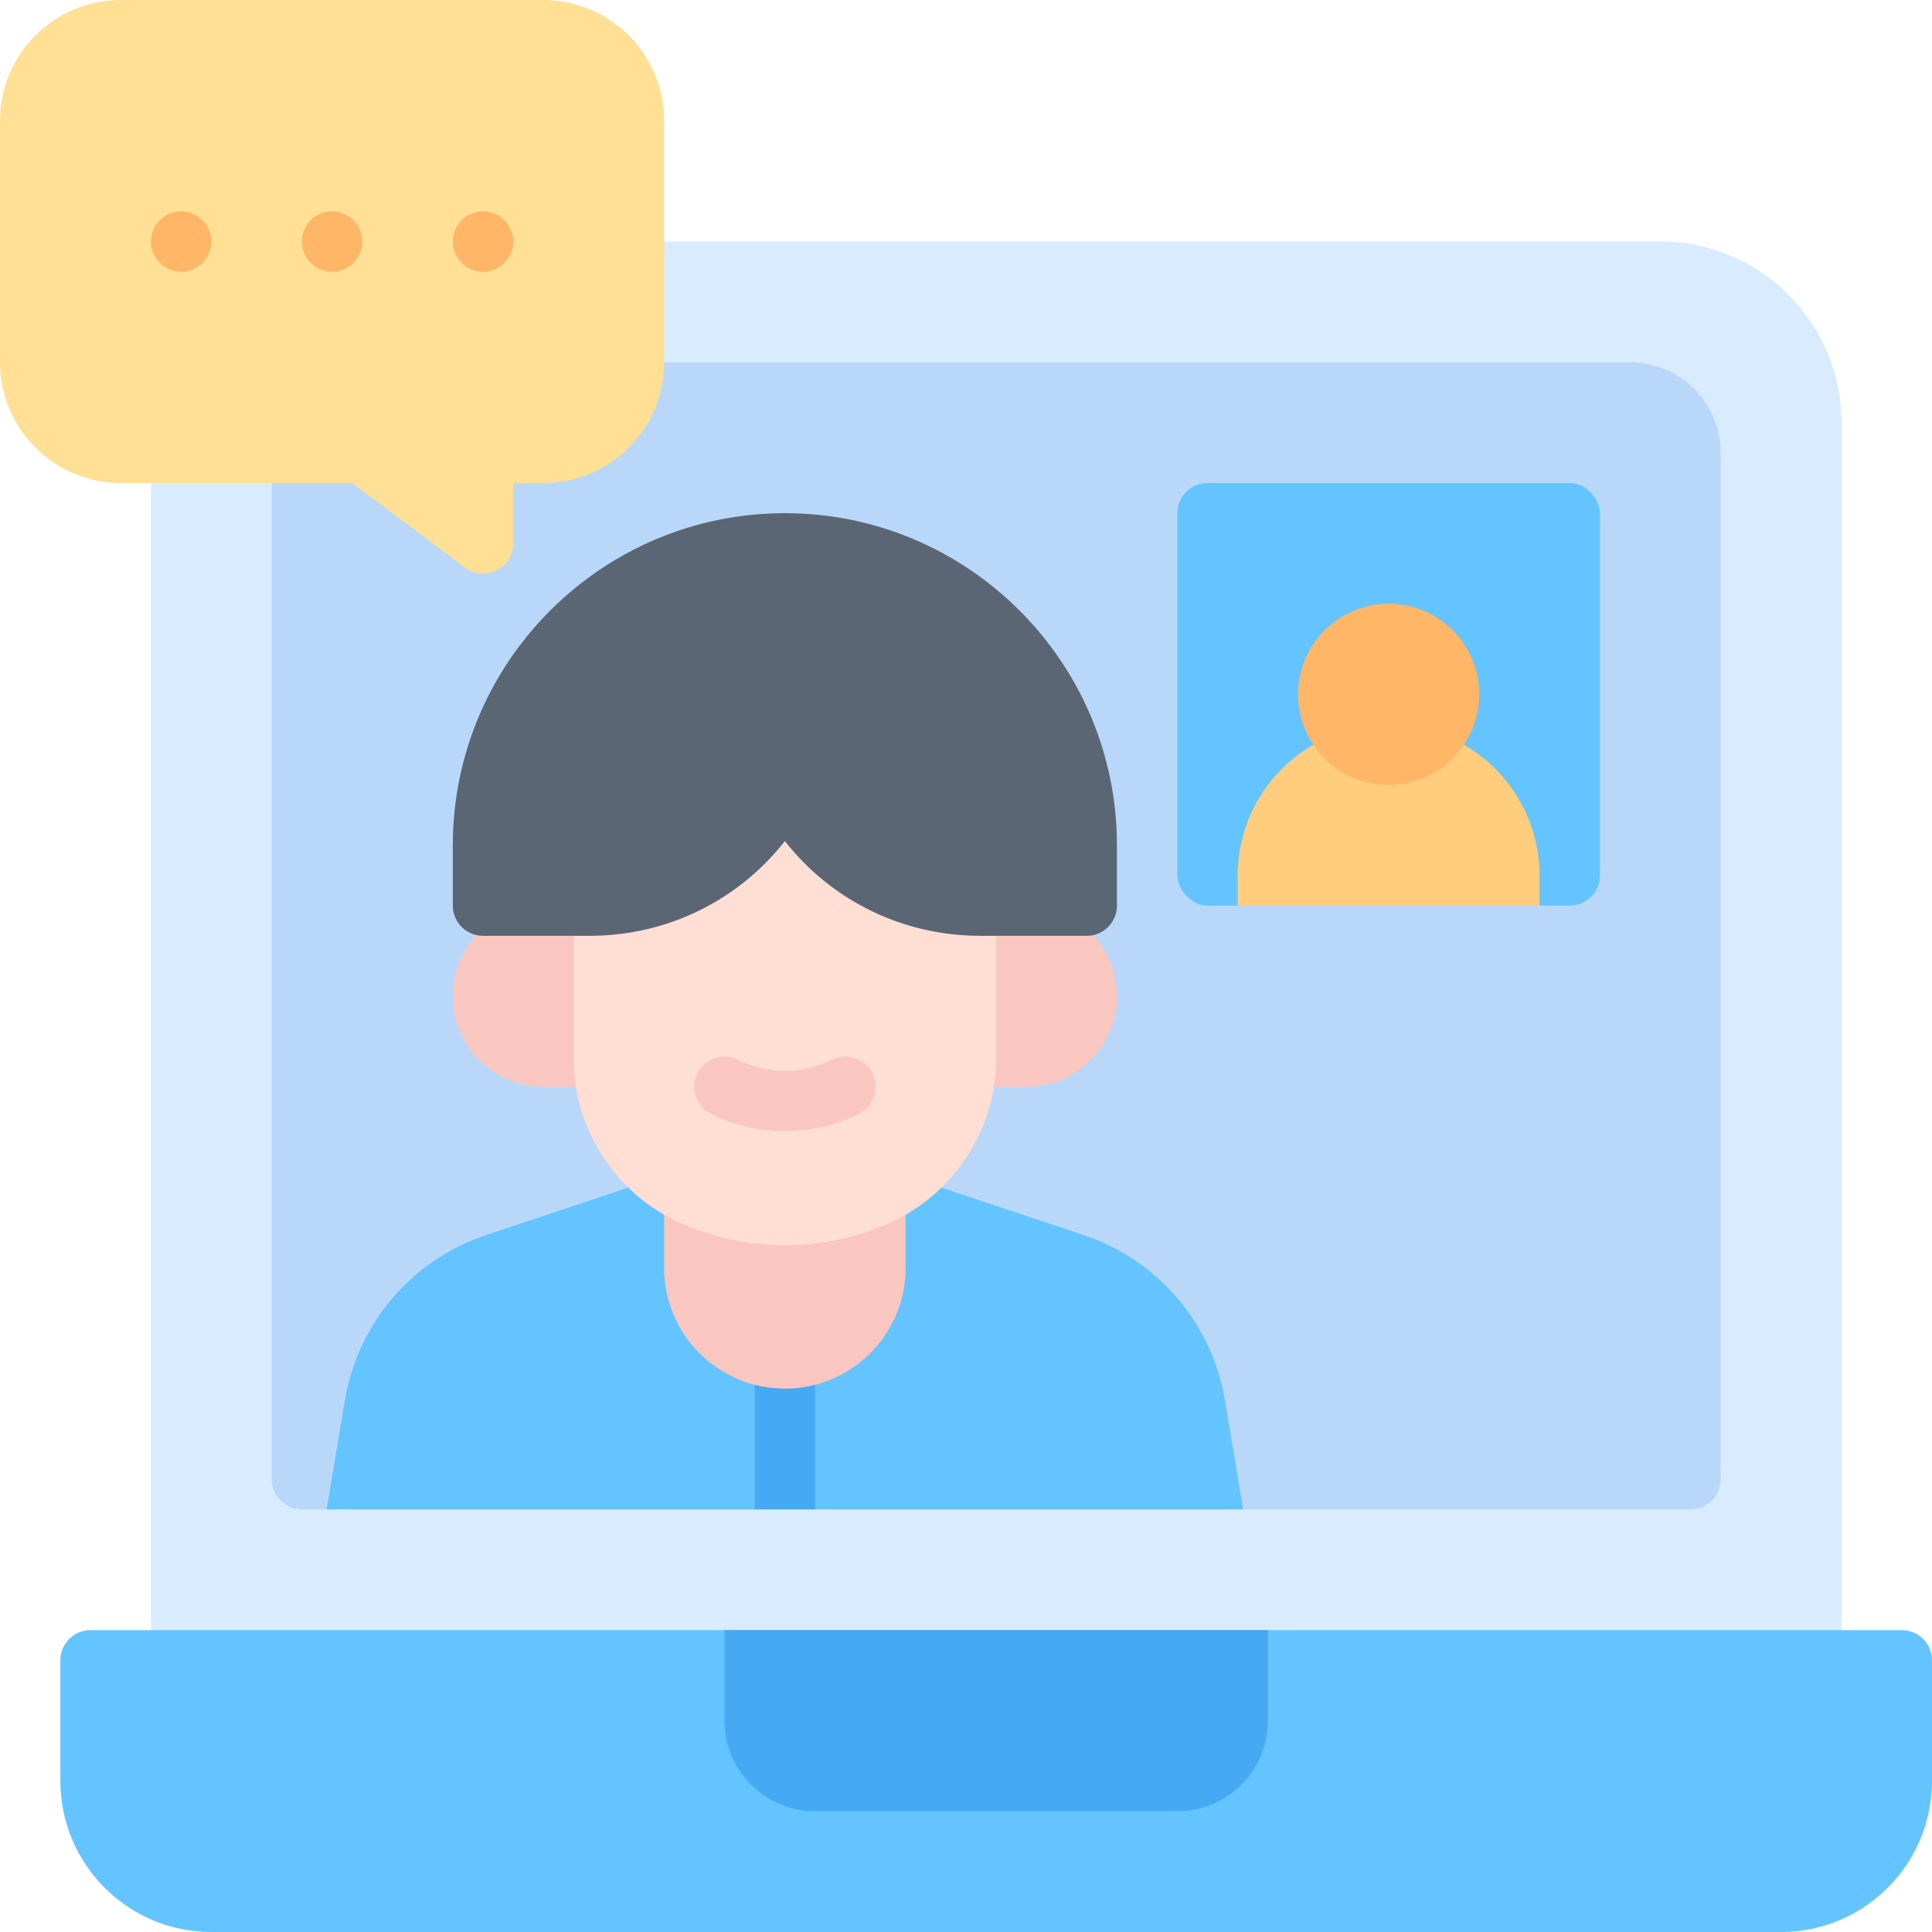 <?xml version="1.0" encoding="UTF-8"?><svg id="Layer_1" xmlns="http://www.w3.org/2000/svg" viewBox="0 0 64 64"><g id="Video_Conference"><path d="m55,8H11c-3.314,0-6,2.686-6,6v42h56V14c0-3.314-2.686-6-6-6Z" style="fill:#d9ecff; stroke-width:0px;"/><path d="m63,54H3c-.552,0-1,.447-1,1v4c0,2.757,2.243,5,5,5h52c2.757,0,5-2.243,5-5v-4c0-.553-.448-1-1-1Z" style="fill:#64c4ff; stroke-width:0px;"/><path d="m24,54v3c0,1.654,1.346,3,3,3h12c1.654,0,3-1.346,3-3v-3h-18Z" style="fill:#45a9f4; stroke-width:0px;"/><path d="m54,12H12c-1.654,0-3,1.346-3,3v34c0,.553.448,1,1,1h46c.552,0,1-.447,1-1V15c0-1.654-1.346-3-3-3Z" style="fill:#b9d8f9; stroke-width:0px;"/><path d="m18,30c-1.657,0-3,1.343-3,3s1.343,3,3,3h2v-6h-2Z" style="fill:#f9c7c0; stroke-width:0px;"/><path d="m34,30h-2v6h2c1.657,0,3-1.343,3-3s-1.343-3-3-3Z" style="fill:#f9c7c0; stroke-width:0px;"/><path d="m10.82,50h30.361l-.6-3.601c-.427-2.564-2.225-4.668-4.691-5.49l-5.573-1.857c-.102-.034-.209-.052-.316-.052h-8c-.107,0-.214.018-.316.052l-5.573,1.857c-2.466.822-4.264,2.926-4.691,5.49l-.6,3.601Z" style="fill:#64c4ff; stroke-width:0px;"/><path d="m27,50v-5c0-.553-.448-1-1-1s-1,.447-1,1v5h2Z" style="fill:#45a9f4; stroke-width:0px;"/><path d="m29,39h-6c-.552,0-1,.447-1,1v2c0,2.206,1.794,4,4,4s4-1.794,4-4v-2c0-.553-.448-1-1-1Z" style="fill:#f9c7c0; stroke-width:0px;"/><path d="m29.364,40.558l-0.0 0c-2.148.921-4.579.921-6.727,0l-0-0c-2.206-.945-3.636-3.115-3.636-5.515v-8.044s14,0,14,0v8.044c0,2.4-1.43,4.569-3.636,5.515Z" style="fill:#ffded4; stroke-width:0px;"/><path d="m26,17c-6.065,0-11,4.935-11,11v2c0,.553.448,1,1,1h3.528c2.572,0,4.931-1.171,6.472-3.138,1.541,1.967,3.9,3.138,6.472,3.138h3.528c.552,0,1-.447,1-1v-2c0-6.065-4.935-11-11-11Z" style="fill:#5b6675; stroke-width:0px;"/><path d="m26,37.47c-.841,0-1.681-.192-2.447-.575-.494-.247-.694-.848-.447-1.342.247-.495.849-.692,1.342-.447.973.486,2.133.486,3.105,0,.494-.246,1.094-.048,1.342.447.247.494.047,1.095-.447,1.342-.766.383-1.606.575-2.447.575Z" style="fill:#f9c7c0; stroke-width:0px;"/><rect x="39" y="16" width="14" height="14" rx="1" ry="1" style="fill:#64c4ff; stroke-width:0px;"/><path d="m46,24c-2.757,0-5,2.243-5,5v1h10v-1c0-2.757-2.243-5-5-5Z" style="fill:#ffcd7d; stroke-width:0px;"/><circle cx="46" cy="23" r="3" style="fill:#ffb666; stroke-width:0px;"/><path d="m18,0H4C1.794,0,0,1.794,0,4v8c0,2.206,1.794,4,4,4h7.667l3.733,2.8c.177.133.388.2.6.2.152,0,.306-.035.447-.105.339-.17.553-.516.553-.895v-2h1c2.206,0,4-1.794,4-4V4c0-2.206-1.794-4-4-4Z" style="fill:#ffe094; stroke-width:0px;"/><circle cx="11" cy="8" r="1" style="fill:#ffb666; stroke-width:0px;"/><circle cx="6" cy="8" r="1" style="fill:#ffb666; stroke-width:0px;"/><circle cx="16" cy="8" r="1" style="fill:#ffb666; stroke-width:0px;"/></g></svg>